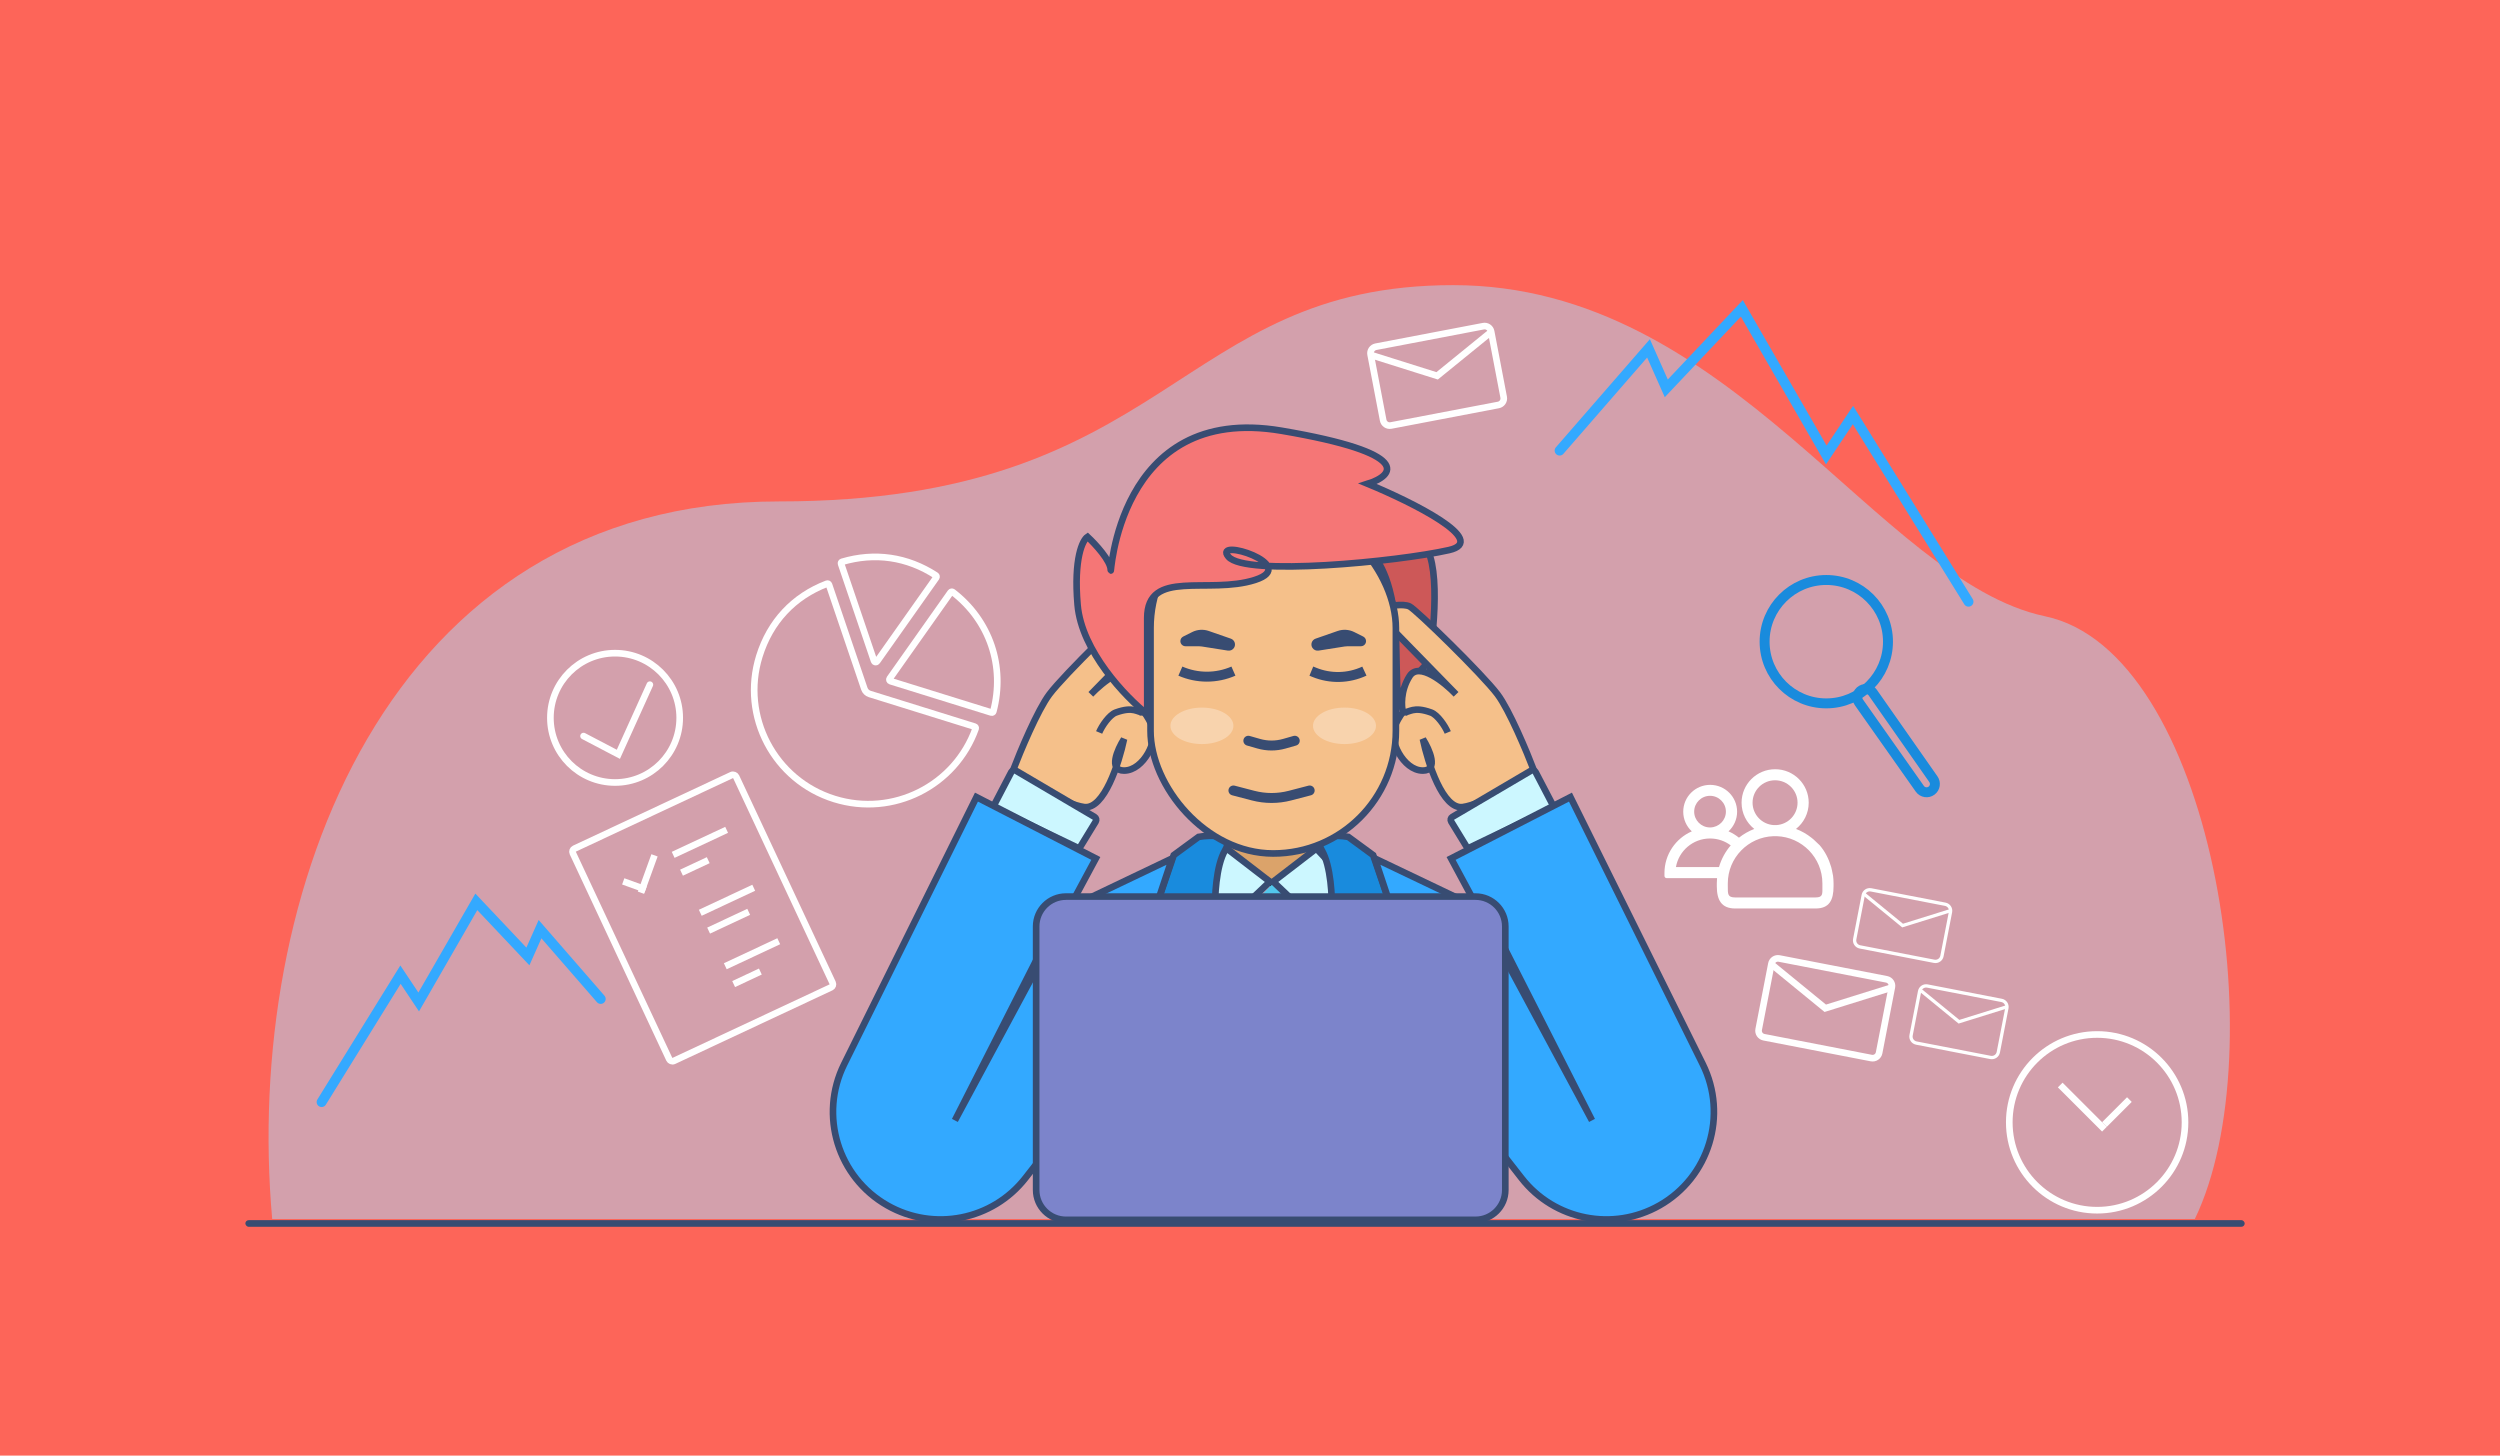 <svg width="754" height="439" viewBox="0 0 754 439" fill="none" xmlns="http://www.w3.org/2000/svg"><path d="M0 0H754V439H0V0Z" fill="#FD6559"/><g opacity=".5"><path d="M661.963 367.644H82.096C73.327 269.768 116.533 151.232 234.921 151.232C353.308 151.232 354.37 85.999 438.308 86C522.245 86.001 566.338 175.249 616.807 185.875C667.275 196.5 686.4 317.093 661.963 367.644Z" fill="#A9DBFF"/></g><path d="M176 222L186.5 227.5L196 206.5" stroke="#fff" stroke-width="2" stroke-linecap="round"/><path d="M579.015 237.893L560.639 211.825C559.763 210.583 560.158 208.856 561.486 208.119C562.631 207.483 564.07 207.815 564.821 208.887L583.111 235.016C583.885 236.122 583.643 237.643 582.562 238.453C581.433 239.3 579.828 239.047 579.015 237.893Z" stroke="#198BDD" stroke-width="3"/><path d="M421 192.409C420.6 176.409 415.833 168.742 413.5 166.909C415.167 164.742 420.3 160.909 427.5 162.909C434.7 164.909 432.833 188.076 431 199.409L421.5 209.909C421.5 210.742 421.4 208.409 421 192.409Z" fill="#CD5858" stroke="#384C72" stroke-width="2"/><path d="M370.5 256.409L369 248.409L399 247.909L398.5 254.909L383.5 266.909L370.5 256.409Z" fill="#DBA36A" stroke="#000"/><path d="M383 265.909L370 255.909L363 263.409L366.5 273.409L373 275.409L383 265.909Z" fill="#CCF7FF" stroke="#384C72" stroke-width="2"/><path d="M376 274.409L384 266.409L392 274.409H376Z" fill="#52C7EC"/><path d="M384 265.909L397 255.909L404 263.409L400.5 273.409L394 275.409L384 265.909Z" fill="#CCF7FF" stroke="#384C72" stroke-width="2"/><path d="M354 257.909L361.5 252.409C365.333 251.742 372.3 251.609 369.5 256.409C366.7 261.209 366.333 270.742 366.5 274.909L347.5 276.909L354 257.909Z" fill="#198BDD" stroke="#384C72" stroke-width="2"/><path d="M414.147 257.909L406.647 252.409C402.813 251.742 395.847 251.609 398.647 256.409C401.447 261.209 401.813 270.742 401.647 274.909L420.647 276.909L414.147 257.909Z" fill="#198BDD" stroke="#384C72" stroke-width="2"/><path d="M305.5 232.409C307.667 226.742 312.9 214.209 316.5 209.409C321 203.409 341 183.909 343 182.909C343.982 182.418 345.641 182.404 347.123 182.544C348.523 182.675 349.5 183.909 349.5 185.316V188.409L329.501 208.896C333.188 205.199 340.327 199.708 343 203.909C345.8 208.309 345.5 213.076 345 214.909C345.167 214.909 345.9 215.709 347.5 218.909C349.5 222.909 345 232.409 339 232.409C337.759 232.409 337.026 231.986 336.656 231.303C334.434 237.652 331.061 243.95 327 243.409C321 242.609 310.167 235.742 305.5 232.409Z" fill="#F5C08A"/><path d="M345 214.909C345.5 213.076 345.8 208.309 343 203.909C340.2 199.509 332.5 205.742 329 209.409L349.5 188.409V185.316C349.5 183.909 348.523 182.675 347.123 182.544C345.641 182.404 343.982 182.418 343 182.909C341 183.909 321 203.409 316.5 209.409C312.9 214.209 307.667 226.742 305.5 232.409C310.167 235.742 321 242.609 327 243.409C333 244.209 337.5 230.076 339 222.909C337 226.076 334.2 232.409 339 232.409C345 232.409 349.5 222.909 347.5 218.909C345.9 215.709 345.167 214.909 345 214.909ZM345 214.909C343 214.909 342 212.909 336.5 214.909C334.62 215.592 332.333 218.909 331.5 220.909" stroke="#384C72" stroke-width="2"/><path d="M462.647 232.409C460.48 226.742 455.247 214.209 451.647 209.409C447.147 203.409 427.147 183.909 425.147 182.909C424.165 182.418 422.506 182.404 421.024 182.544C419.624 182.675 418.647 183.909 418.647 185.316V188.409L438.646 208.896C434.959 205.199 427.82 199.708 425.147 203.909C422.347 208.309 422.647 213.076 423.147 214.909C422.98 214.909 422.247 215.709 420.647 218.909C418.647 222.909 423.147 232.409 429.147 232.409C430.388 232.409 431.121 231.986 431.491 231.303C433.713 237.652 437.086 243.95 441.147 243.409C447.147 242.609 457.98 235.742 462.647 232.409Z" fill="#F5C08A"/><path d="M423.147 214.909C422.647 213.076 422.347 208.309 425.147 203.909C427.947 199.509 435.647 205.742 439.147 209.409L418.647 188.409V185.316C418.647 183.909 419.624 182.675 421.024 182.544C422.506 182.404 424.165 182.418 425.147 182.909C427.147 183.909 447.147 203.409 451.647 209.409C455.247 214.209 460.48 226.742 462.647 232.409C457.98 235.742 447.147 242.609 441.147 243.409C435.147 244.209 430.647 230.076 429.147 222.909C431.147 226.076 433.947 232.409 429.147 232.409C423.147 232.409 418.647 222.909 420.647 218.909C422.247 215.709 422.98 214.909 423.147 214.909ZM423.147 214.909C425.147 214.909 426.147 212.909 431.647 214.909C433.526 215.592 435.813 218.909 436.647 220.909" stroke="#384C72" stroke-width="2"/><path d="M305.013 232.842L299.978 242.493C299.717 242.994 299.922 243.612 300.431 243.857L324.685 255.517C325.148 255.74 325.704 255.575 325.972 255.137L330.47 247.777C330.761 247.3 330.605 246.677 330.123 246.393L306.407 232.442C305.914 232.152 305.278 232.334 305.013 232.842Z" fill="#CCF7FF" stroke="#384C72" stroke-width="2"/><path d="M463.133 232.842L468.169 242.493C468.43 242.994 468.225 243.612 467.716 243.857L443.462 255.517C442.999 255.74 442.443 255.575 442.175 255.137L437.677 247.777C437.386 247.3 437.542 246.677 438.023 246.393L461.74 232.442C462.233 232.152 462.869 232.334 463.133 232.842Z" fill="#CCF7FF" stroke="#384C72" stroke-width="2"/><path d="M294.5 240.409L330.5 258.909L322.547 273.693L353.5 258.909L347 278.409L358 292.909L309.25 355.324C299.342 368.009 281.632 371.513 267.64 363.557C252.687 355.055 246.968 336.361 254.603 320.948L294.5 240.409Z" fill="#33A9FF"/><path d="M330.5 258.909L294.5 240.409L254.603 320.948C246.968 336.361 252.687 355.055 267.64 363.557V363.557C281.632 371.513 299.342 368.009 309.25 355.324L358 292.909L347 278.409L353.5 258.909L320 274.909L288 337.909L330.5 258.909Z" stroke="#384C72" stroke-width="2"/><path d="M473.647 240.409L437.647 258.909L445.6 273.693L414.647 258.909L421.147 278.409L410.147 292.909L458.897 355.324C468.805 368.009 486.515 371.513 500.507 363.557C515.459 355.055 521.179 336.361 513.544 320.948L473.647 240.409Z" fill="#33A9FF"/><path d="M437.647 258.909L473.647 240.409L513.544 320.948C521.179 336.361 515.459 355.055 500.507 363.557V363.557C486.515 371.513 468.805 368.009 458.897 355.324L410.147 292.909L421.147 278.409L414.647 258.909L448.147 274.909L480.147 337.909L437.647 258.909Z" stroke="#384C72" stroke-width="2"/><path d="M445 270.409H321.5C316.529 270.409 312.5 274.438 312.5 279.409V358.909C312.5 363.88 316.529 367.909 321.5 367.909H445C449.971 367.909 454 363.88 454 358.909V279.409C454 274.438 449.971 270.409 445 270.409Z" fill="#7C84CB" stroke="#384C72" stroke-width="2"/><rect x="347" y="152.409" width="74" height="105" rx="37" fill="#F5C08A" stroke="#384C72" stroke-width="2"/><ellipse cx="405.5" cy="218.909" rx="9.5" ry="5.5" fill="#F8D3AD"/><ellipse cx="362.5" cy="218.909" rx="9.5" ry="5.5" fill="#F8D3AD"/><path d="M405.569 194.977L397.681 196.223C396.961 196.336 396.241 196.021 395.837 195.415C395.16 194.399 395.624 193.018 396.777 192.617L403.43 190.303C405.073 189.731 406.878 189.848 408.434 190.626L411.146 191.982C411.669 192.244 412 192.779 412 193.364C412 194.217 411.308 194.909 410.455 194.909H406.437C406.146 194.909 405.856 194.932 405.569 194.977Z" fill="#384C72"/><path d="M362.431 194.977L370.319 196.223C371.039 196.336 371.759 196.021 372.163 195.415C372.84 194.399 372.376 193.018 371.223 192.617L364.57 190.303C362.927 189.731 361.122 189.848 359.566 190.626L356.854 191.982C356.331 192.244 356 192.779 356 193.364C356 194.217 356.692 194.909 357.545 194.909H361.563C361.854 194.909 362.144 194.932 362.431 194.977Z" fill="#384C72"/><path d="M376.5 223.409L379.654 224.31C382.168 225.028 384.832 225.028 387.346 224.31L390.5 223.409M372 238.409L377.947 239.96C381.588 240.91 385.412 240.91 389.053 239.96L395 238.409" stroke="#384C72" stroke-width="3" stroke-linecap="round"/><path d="M356 202.409V202.409C361.1 204.64 366.9 204.64 372 202.409V202.409M395.5 202.409L396.347 202.758C401.224 204.766 406.72 204.64 411.5 202.409V202.409" stroke="#384C72" stroke-width="3"/><path d="M346 215.409C339.5 210.242 326.2 196.409 325 182.409C323.8 168.409 326.5 162.909 328 161.909C330.333 164.076 335 169.109 335 171.909C335 175.409 336.5 121.409 386.5 129.909C426.5 136.709 420.5 143.409 412.5 145.909C425.833 151.409 449.4 163.109 437 165.909C425.726 168.455 398.318 171.529 382.286 170.708C383.087 172.156 382.32 173.681 378.5 174.909C364.5 179.409 346 171.409 346 186.409V215.409Z" fill="#F57676"/><path d="M346 215.409C339.5 210.242 326.2 196.409 325 182.409C323.8 168.409 326.5 162.909 328 161.909C330.333 164.076 335 169.109 335 171.909C335 175.409 336.5 121.409 386.5 129.909C426.5 136.709 420.5 143.409 412.5 145.909C425.833 151.409 449.4 163.109 437 165.909C421.5 169.409 375.5 173.909 370.5 167.909C365.5 161.909 392.5 170.409 378.5 174.909C364.5 179.409 346 171.409 346 186.409C346 198.409 346 210.742 346 215.409Z" stroke="#384C72" stroke-width="2"/><path d="M470.383 135.894L497.191 105.064L502.553 117.128L525.34 93L550.809 137.234L558.851 125.17L593.702 181.468" stroke="#33A9FF" stroke-width="3" stroke-linecap="round"/><mask id="a" fill="#fff"><rect x="485.128" y="125.17" width="21.447" height="93.83" rx="2"/></mask><rect x="485.128" y="125.17" width="21.447" height="93.83" rx="2" stroke="#fff" stroke-width="6" mask="url(#a)"/><mask id="b" fill="#fff"><rect x="461" y="149.298" width="21.447" height="69.702" rx="2"/></mask><rect x="461" y="149.298" width="21.447" height="69.702" rx="2" stroke="#fff" stroke-width="6" mask="url(#b)"/><mask id="c" fill="#fff"><rect x="509.255" y="114.447" width="21.447" height="104.553" rx="2"/></mask><rect x="509.255" y="114.447" width="21.447" height="104.553" rx="2" stroke="#fff" stroke-width="6" mask="url(#c)"/><mask id="d" fill="#fff"><rect x="533.383" y="143.936" width="21.447" height="75.064" rx="2"/></mask><rect x="533.383" y="143.936" width="21.447" height="75.064" rx="2" stroke="#fff" stroke-width="6" mask="url(#d)"/><mask id="e" fill="#fff"><rect x="557.511" y="170.745" width="21.447" height="48.255" rx="2"/></mask><rect x="557.511" y="170.745" width="21.447" height="48.255" rx="2" stroke="#fff" stroke-width="6" mask="url(#e)"/><circle cx="550.809" cy="193.532" r="18.606" stroke="#198BDD" stroke-width="3"/><path d="M181.17 301.277L162.872 280.234L159.213 288.468L143.66 272L126.277 302.191L120.787 293.957L97 332.383" stroke="#33A9FF" stroke-width="3" stroke-linecap="round"/><mask id="f" fill="#fff"><rect width="14.638" height="64.043" rx="2" transform="matrix(-1 0 0 1 171.106 293.957)"/></mask><rect width="14.638" height="64.043" rx="2" transform="matrix(-1 0 0 1 171.106 293.957)" stroke="#fff" stroke-width="6" mask="url(#f)"/><mask id="g" fill="#fff"><rect width="14.638" height="47.575" rx="2" transform="matrix(-1 0 0 1 187.574 310.426)"/></mask><rect width="14.638" height="47.575" rx="2" transform="matrix(-1 0 0 1 187.574 310.426)" stroke="#fff" stroke-width="6" mask="url(#g)"/><mask id="h" fill="#fff"><rect width="14.638" height="71.362" rx="2" transform="matrix(-1 0 0 1 154.638 286.638)"/></mask><rect width="14.638" height="71.362" rx="2" transform="matrix(-1 0 0 1 154.638 286.638)" stroke="#fff" stroke-width="6" mask="url(#h)"/><mask id="i" fill="#fff"><rect width="14.638" height="51.234" rx="2" transform="matrix(-1 0 0 1 138.17 306.766)"/></mask><rect width="14.638" height="51.234" rx="2" transform="matrix(-1 0 0 1 138.17 306.766)" stroke="#fff" stroke-width="6" mask="url(#i)"/><mask id="j" fill="#fff"><rect width="14.638" height="32.936" rx="2" transform="matrix(-1 0 0 1 121.702 325.064)"/></mask><rect width="14.638" height="32.936" rx="2" transform="matrix(-1 0 0 1 121.702 325.064)" stroke="#fff" stroke-width="6" mask="url(#j)"/><g clip-path="url(#clip0)"><path d="M268.322 204.674L286.687 178.675C286.852 178.441 287.148 178.413 287.335 178.556C298.51 187.142 303.203 200.979 299.577 214.594C299.517 214.821 299.264 214.979 298.99 214.894L268.582 205.439C268.258 205.339 268.127 204.951 268.322 204.674Z" stroke="#fff" stroke-width="2" stroke-linejoin="round"/><path d="M263.627 199.359L253.671 170.046C253.579 169.775 253.73 169.517 253.957 169.449C263.826 166.514 273.625 167.938 282.259 173.554C282.458 173.684 282.529 173.974 282.364 174.208L264.509 199.487C264.273 199.82 263.758 199.746 263.627 199.359Z" stroke="#fff" stroke-width="2" stroke-linejoin="round"/><path d="M250.021 176.338L260.679 207.718C260.936 208.475 261.54 209.063 262.303 209.301L293.942 219.149C294.215 219.234 294.333 219.507 294.254 219.727C288.091 236.995 269.35 246.473 251.675 240.983C233.534 235.348 223.386 216.057 229.021 197.916C232.261 187.484 239.363 179.883 249.431 176.04C249.653 175.955 249.929 176.068 250.021 176.338Z" stroke="#fff" stroke-width="2" stroke-linejoin="round"/></g><path fill-rule="evenodd" clip-rule="evenodd" d="M548.836 254.946L546.973 253.179L546.353 252.674C544.953 251.559 543.377 250.652 541.674 250.005C544.003 248.156 545.507 245.295 545.507 242.095C545.507 236.516 540.978 232 535.383 232C529.787 232 525.259 236.53 525.259 242.095C525.259 245.296 526.753 248.159 529.092 250.009C527.41 250.653 525.854 251.55 524.467 252.646C523.513 251.874 522.458 251.229 521.323 250.733C522.907 249.258 523.911 247.15 523.911 244.814C523.911 240.336 520.278 236.713 515.786 236.713C511.295 236.713 507.662 240.336 507.662 244.814C507.662 247.149 508.655 249.259 510.248 250.735C505.391 252.86 502 257.697 502 263.319V264.173C502 264.391 502.103 264.556 502.201 264.654C502.299 264.752 502.465 264.854 502.683 264.854H517.862C517.817 265.367 517.791 265.89 517.791 266.414V267.294C517.791 271.449 519.181 274 523.348 274H547.583C551.75 274 553 271.449 553 267.294V266.414C553 265.646 552.946 264.882 552.852 264.146L552.501 262.394L552.291 261.511C551.583 259.08 550.439 256.822 548.836 254.946ZM528.573 242.095C528.573 238.364 531.615 235.331 535.357 235.331C539.099 235.331 542.141 238.364 542.141 242.095C542.141 245.69 539.31 248.637 535.767 248.847H534.947C531.403 248.637 528.573 245.69 528.573 242.095ZM510.963 244.789C510.963 242.158 513.109 240.018 515.747 240.018C518.386 240.018 520.532 242.158 520.532 244.789C520.532 247.38 518.436 249.498 515.844 249.559H515.649C513.06 249.51 510.963 247.395 510.963 244.789ZM521.99 254.966C520.38 256.844 519.156 259.072 518.448 261.511H505.46C506.312 256.646 510.564 252.926 515.671 252.889H515.824C518.136 252.901 520.268 253.678 521.99 254.966ZM549.634 267.294C549.634 269.601 549.871 270.67 547.557 270.67H523.322C521.008 270.67 521.106 269.601 521.106 267.294V266.414C521.106 258.725 527.256 252.432 534.912 252.191C535.071 252.203 535.233 252.203 535.359 252.203H535.381C535.506 252.203 535.669 252.203 535.828 252.191C543.484 252.432 549.634 258.725 549.634 266.414V267.294Z" fill="#fff"/><circle cx="632.5" cy="338.5" r="26.5" stroke="#fff" stroke-width="2"/><line x1="634.696" y1="339.16" x2="642.224" y2="331.632" stroke="#fff" stroke-width="2"/><line x1="634.696" y1="340.574" x2="621.362" y2="327.24" stroke="#fff" stroke-width="2"/><rect x="172.33" y="256.38" width="54.378" height="70.697" rx="1" transform="rotate(-25.081 172.33 256.38)" stroke="#fff" stroke-width="2"/><line x1="194.731" y1="268.271" x2="187.968" y2="265.82" stroke="#fff" stroke-width="2"/><line x1="193.315" y1="269.245" x2="197.399" y2="257.973" stroke="#fff" stroke-width="2"/><mask id="k" fill="#fff"><rect x="192.487" y="278.603" width="11.869" height="11.869" rx="1" transform="rotate(-25.081 192.487 278.603)"/></mask><rect x="192.487" y="278.603" width="11.869" height="11.869" rx="1" transform="rotate(-25.081 192.487 278.603)" stroke="#fff" stroke-width="4" mask="url(#k)"/><mask id="l" fill="#fff"><rect x="200.033" y="294.728" width="11.869" height="11.869" rx="1" transform="rotate(-25.081 200.033 294.728)"/></mask><rect x="200.033" y="294.728" width="11.869" height="11.869" rx="1" transform="rotate(-25.081 200.033 294.728)" stroke="#fff" stroke-width="4" mask="url(#l)"/><line x1="211.201" y1="275.293" x2="227.325" y2="267.746" stroke="#fff" stroke-width="2"/><line x1="221.263" y1="296.793" x2="229.325" y2="293.019" stroke="#fff" stroke-width="2"/><line x1="205.541" y1="263.199" x2="213.603" y2="259.426" stroke="#fff" stroke-width="2"/><line x1="218.747" y1="291.418" x2="234.872" y2="283.871" stroke="#fff" stroke-width="2"/><line x1="203.025" y1="257.824" x2="219.15" y2="250.278" stroke="#fff" stroke-width="2"/><line x1="213.716" y1="280.668" x2="225.81" y2="275.008" stroke="#fff" stroke-width="2"/><rect x="74" y="368" width="603" height="2" rx="1" fill="#384C72"/><path d="M569.001 295.363L536.605 289.08C535.52 288.869 534.471 289.578 534.261 290.662L530.416 310.485C530.206 311.57 530.914 312.619 531.999 312.83L564.395 319.113C565.479 319.323 566.529 318.614 566.739 317.53L570.584 297.707C570.794 296.623 570.086 295.573 569.001 295.363Z" stroke="#fff" stroke-width="2"/><path d="M534.235 290.795L550.5 304.096L570.558 297.839" stroke="#fff" stroke-width="2"/><path d="M447.378 98.375L414.964 104.569C413.88 104.776 413.168 105.823 413.375 106.908L417.165 126.742C417.372 127.827 418.42 128.538 419.505 128.331L451.918 122.138C453.003 121.93 453.715 120.883 453.507 119.798L449.718 99.965C449.511 98.879 448.463 98.168 447.378 98.375Z" stroke="#fff" stroke-width="2"/><path d="M413.401 107.041L433.441 113.353L449.743 100.097" stroke="#fff" stroke-width="2"/><path d="M586.687 272.722L564.3 268.381C563.216 268.17 562.166 268.879 561.956 269.963L559.381 283.241C559.17 284.326 559.879 285.375 560.963 285.586L583.35 289.927C584.434 290.138 585.484 289.429 585.694 288.345L588.269 275.067C588.48 273.982 587.771 272.933 586.687 272.722Z" stroke="#fff"/><path d="M562.042 269.518L573.825 279.154L588.356 274.621" stroke="#fff"/><path d="M603.687 301.722L581.3 297.381C580.216 297.17 579.166 297.879 578.956 298.963L576.381 312.241C576.17 313.326 576.879 314.375 577.963 314.586L600.35 318.927C601.434 319.138 602.484 318.429 602.694 317.345L605.269 304.067C605.48 302.982 604.771 301.933 603.687 301.722Z" stroke="#fff"/><path d="M579.042 298.518L590.825 308.154L605.356 303.621" stroke="#fff"/><circle cx="185.5" cy="216.5" r="19.5" stroke="#fff" stroke-width="2"/><defs><clipPath id="clip0"><rect width="75.925" height="75.925" fill="#fff" transform="translate(212 189.346) rotate(-27.745)"/></clipPath></defs></svg>
